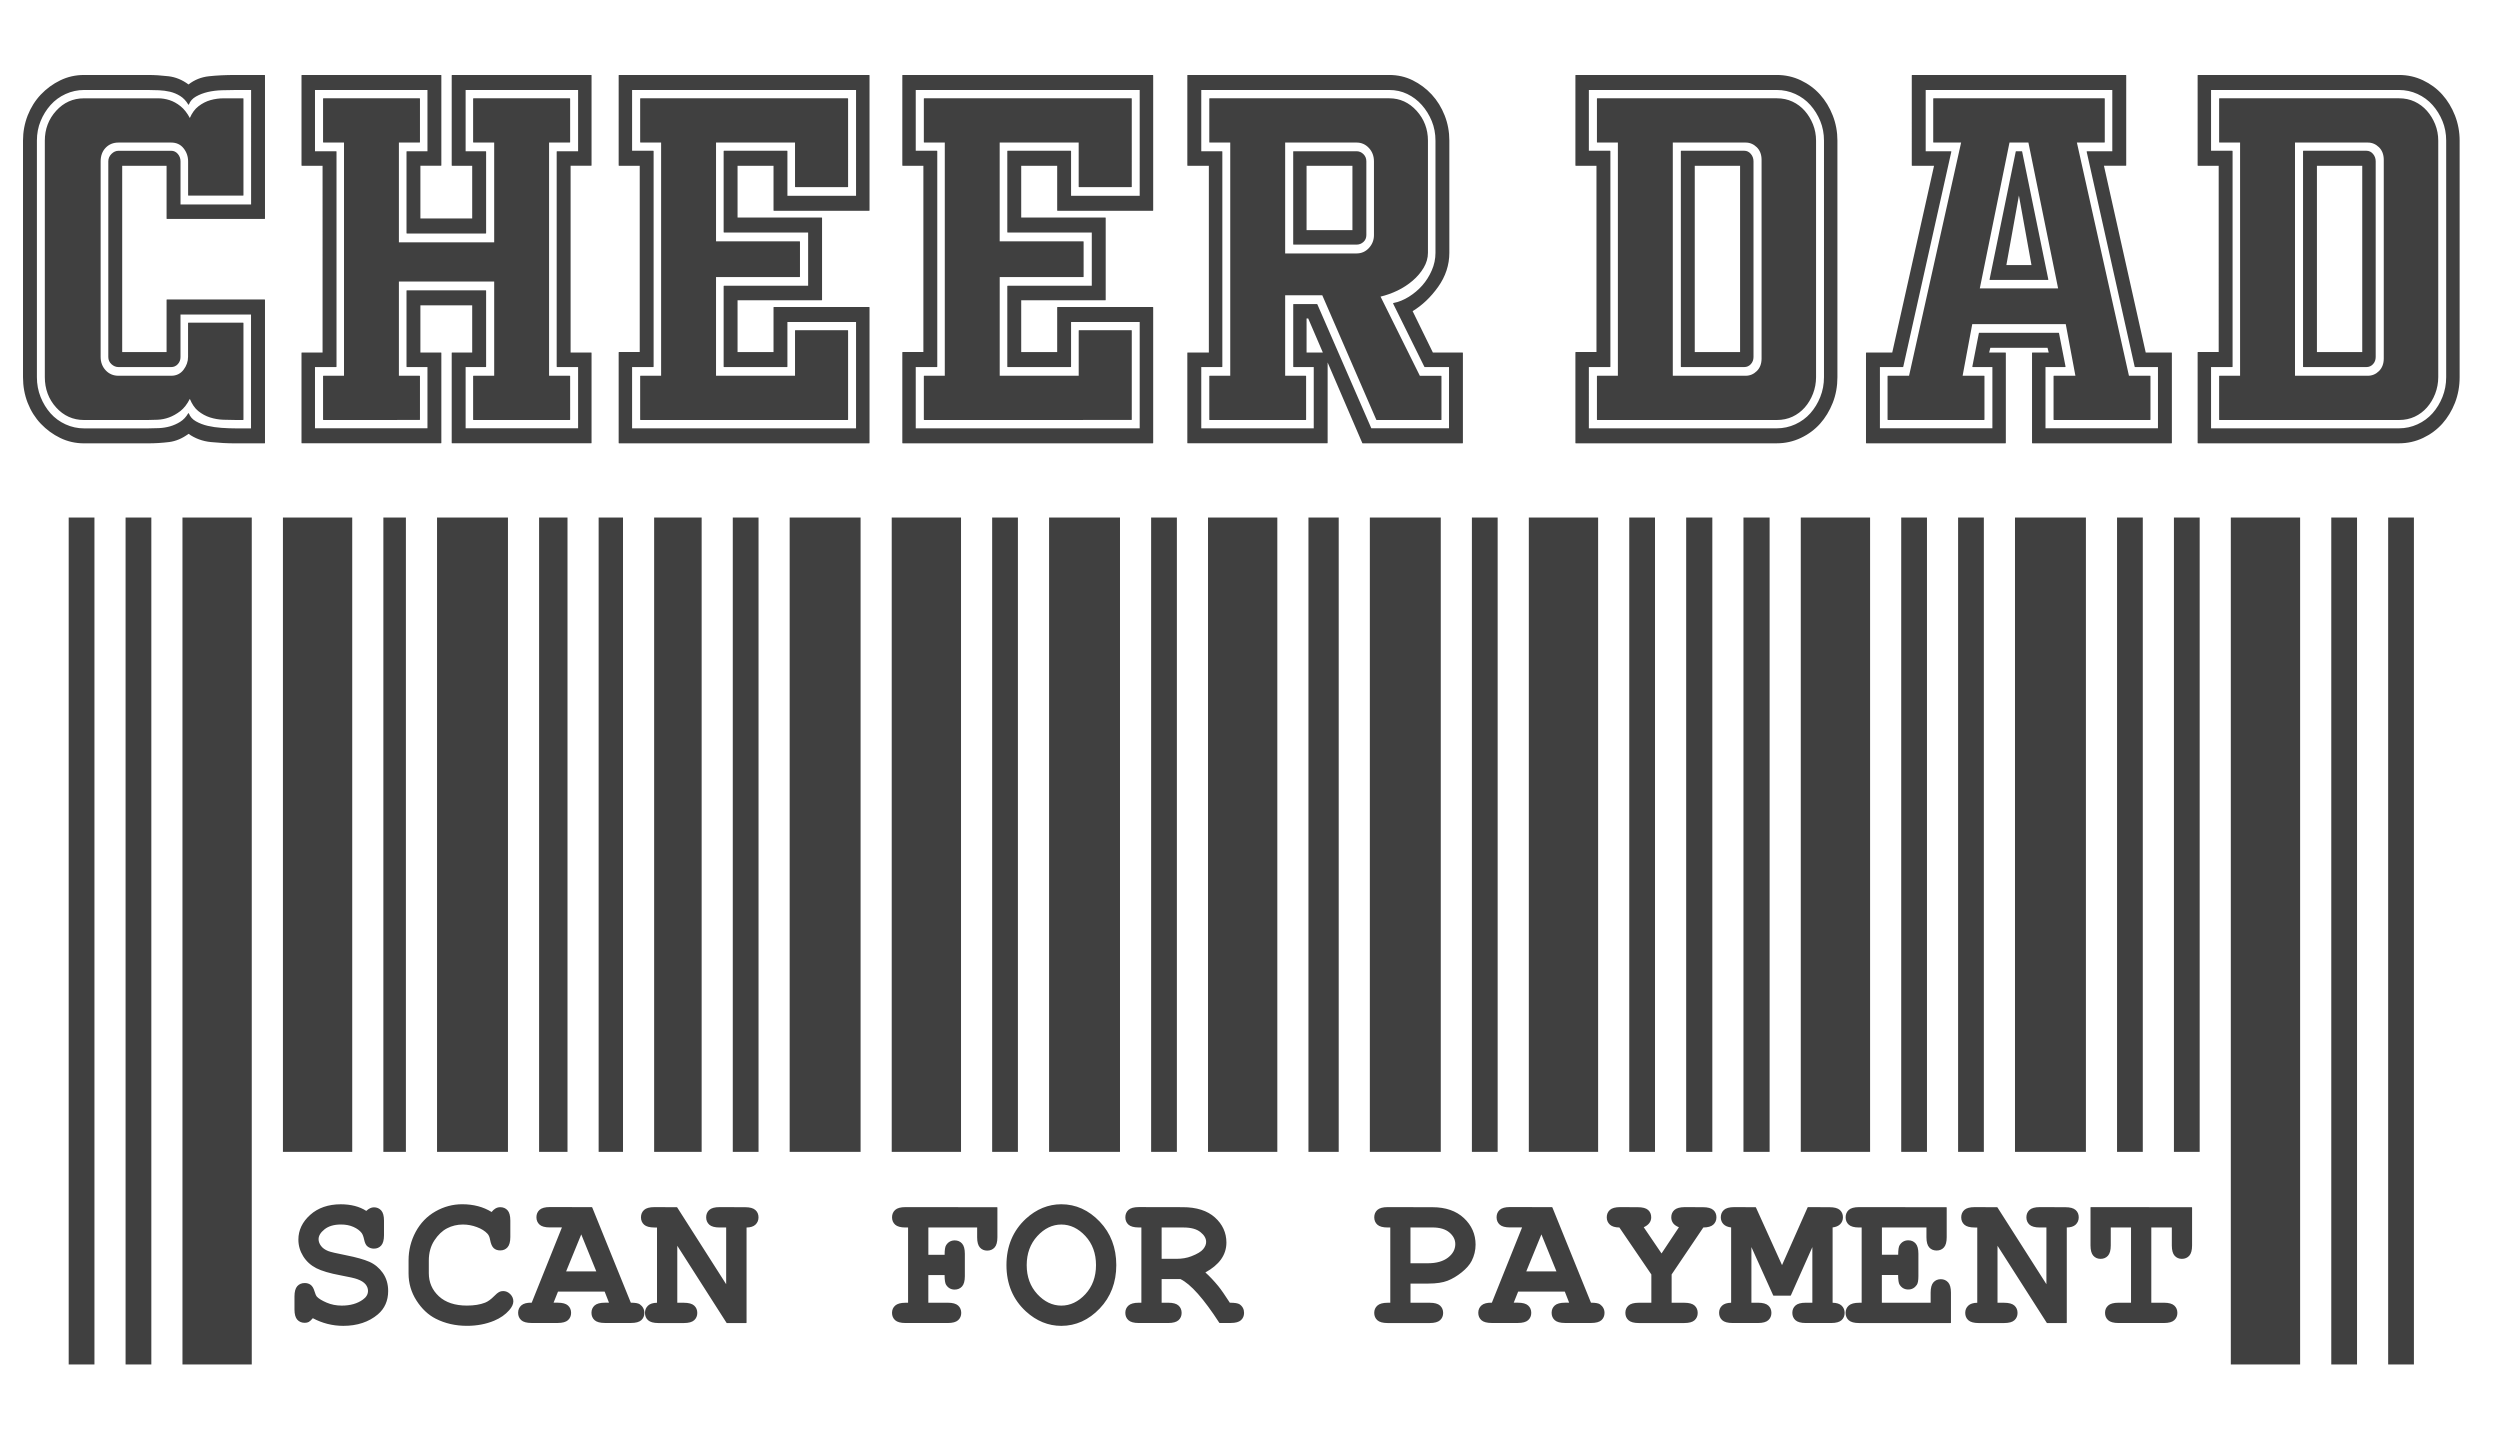 <?xml version="1.0" encoding="utf-8"?>
<!-- Generator: Adobe Illustrator 27.3.1, SVG Export Plug-In . SVG Version: 6.00 Build 0)  -->
<svg version="1.1" id="Layer_1" xmlns="http://www.w3.org/2000/svg" xmlns:xlink="http://www.w3.org/1999/xlink" x="0px" y="0px"
	 viewBox="0 0 864 494" style="enable-background:new 0 0 864 494;" xml:space="preserve">
<style type="text/css">
	.st0{fill:#404040;}
</style>
<path class="st0" d="M40.94,129.86h18.23c1.77,0,3.2-0.69,4.24-2.04c1.05-1.37,1.58-2.86,1.58-4.46v-11.7
	c0-0.08,0.06-0.14,0.14-0.14H84c0.08,0,0.14,0.06,0.14,0.14v33.35c0,0.08-0.06,0.14-0.14,0.14h-2.42c-1.39,0-2.88-0.03-4.44-0.09
	c-1.56-0.06-3.09-0.33-4.55-0.79c-1.46-0.47-2.83-1.21-4.07-2.21c-1.19-0.95-2.16-2.37-2.91-4.21c-0.94,1.85-2.05,3.27-3.28,4.22
	c-1.3,0.99-2.61,1.73-3.91,2.2c-1.3,0.47-2.61,0.73-3.91,0.79c-1.29,0.06-2.43,0.09-3.39,0.09H29.02c-3.79,0-7.02-1.46-9.62-4.33
	c-2.59-2.87-3.91-6.39-3.91-10.49V48.61c0-3.98,1.31-7.45,3.91-10.31c2.6-2.87,5.83-4.32,9.62-4.32h25.72
	c1.25,0,2.53,0.21,3.83,0.62c1.3,0.41,2.59,1.12,3.84,2.12c1.19,0.95,2.26,2.31,3.2,4.06c0.75-1.74,1.75-3.11,2.99-4.06
	c1.3-1,2.7-1.71,4.16-2.12c1.46-0.41,2.99-0.62,4.55-0.62H84c0.08,0,0.14,0.06,0.14,0.14v33.35c0,0.08-0.06,0.14-0.14,0.14H65.15
	c-0.08,0-0.14-0.06-0.14-0.14v-11.7c0-1.71-0.53-3.23-1.58-4.54c-1.04-1.3-2.47-1.96-4.25-1.96H40.94c-1.78,0-3.27,0.6-4.42,1.79
	c-1.15,1.19-1.74,2.77-1.74,4.7v67.6c0,1.82,0.58,3.37,1.74,4.62C37.68,129.22,39.16,129.86,40.94,129.86z M91.58,26.05v49.48
	c0,0.08-0.06,0.14-0.14,0.14H57.71c-0.08,0-0.14-0.06-0.14-0.14V57.29H42.23v64.38h15.34v-18.03c0-0.08,0.06-0.14,0.14-0.14h33.73
	c0.08,0,0.14,0.06,0.14,0.14v49.44c0,0.08-0.06,0.14-0.14,0.14H81.12c-2.57,0-5.34-0.15-8.24-0.44c-2.88-0.29-5.48-1.25-7.72-2.85
	c-2.14,1.6-4.41,2.56-6.76,2.85c-2.36,0.29-4.81,0.44-7.27,0.44H29.04c-2.91,0-5.67-0.62-8.2-1.85c-2.53-1.22-4.79-2.88-6.73-4.92
	c-1.94-2.04-3.47-4.47-4.54-7.21c-1.08-2.74-1.62-5.73-1.62-8.88l0-81.77c0-3.03,0.55-5.96,1.62-8.7c1.08-2.74,2.61-5.17,4.54-7.21
	c1.94-2.04,4.2-3.7,6.73-4.92c2.53-1.23,5.29-1.85,8.2-1.85h22.09c2.25,0,4.64,0.15,7.11,0.44c2.45,0.29,4.78,1.25,6.91,2.84
	c2.03-1.6,4.42-2.56,7.08-2.84c2.68-0.29,5.78-0.44,9.2-0.44h10C91.51,25.91,91.58,25.97,91.58,26.05z M61.45,125.85
	c-0.62,0.67-1.38,1.01-2.28,1.01H40.95c-0.89,0-1.71-0.34-2.43-1c-0.73-0.67-1.09-1.5-1.09-2.46l0-67.65c0-0.97,0.37-1.82,1.09-2.55
	c0.72-0.72,1.54-1.09,2.44-1.09h18.22c0.9,0,1.67,0.37,2.29,1.1c0.61,0.72,0.92,1.58,0.92,2.54v14.91h24.39V31.1h-5.18
	c-1.6,0-3.28,0.03-4.99,0.09c-1.7,0.06-3.32,0.26-4.81,0.61c-1.48,0.35-2.85,0.87-4.07,1.56c-1.2,0.68-2.02,1.6-2.43,2.73
	c-0.02,0.05-0.07,0.09-0.12,0.09c-0.06,0.01-0.11-0.02-0.13-0.07c-0.74-1.26-1.67-2.24-2.77-2.93c-1.11-0.69-2.29-1.18-3.5-1.47
	c-1.22-0.29-2.51-0.46-3.84-0.52c-1.33-0.06-2.61-0.09-3.78-0.09H29.05c-2.22,0-4.37,0.47-6.39,1.39c-2.01,0.92-3.76,2.2-5.19,3.81
	c-1.43,1.61-2.59,3.48-3.44,5.55c-0.85,2.07-1.28,4.34-1.28,6.76v81.75c0,2.42,0.43,4.72,1.28,6.85c0.85,2.13,2.01,4.02,3.44,5.64
	c1.43,1.61,3.18,2.89,5.19,3.81c2.01,0.92,4.16,1.39,6.39,1.39h22.08c1.17,0,2.45-0.03,3.78-0.09c1.33-0.06,2.62-0.26,3.84-0.61
	c1.22-0.35,2.4-0.87,3.51-1.56c1.1-0.68,2.04-1.67,2.77-2.93c0.03-0.04,0.07-0.07,0.12-0.07c0,0,0.01,0,0.01,0
	c0.05,0,0.1,0.04,0.12,0.09c0.42,1.13,1.23,2.05,2.43,2.73c1.22,0.69,2.59,1.22,4.07,1.56c1.49,0.35,3.11,0.58,4.81,0.7
	c1.71,0.12,3.39,0.18,4.98,0.18h5.18v-39.34H62.38v14.71C62.38,124.36,62.07,125.18,61.45,125.85z M196.9,49.27
	c0.08,0,0.14-0.06,0.14-0.14V34.11c0-0.08-0.06-0.14-0.14-0.14h-33.25c-0.08,0-0.14,0.06-0.14,0.14v15.01
	c0,0.08,0.06,0.14,0.14,0.14h7.14v34.48h-32.93V49.27H145c0.08,0,0.14-0.06,0.14-0.14V34.11c0-0.08-0.06-0.14-0.14-0.14h-33.21
	c-0.08,0-0.14,0.06-0.14,0.14v15.01c0,0.08,0.06,0.14,0.14,0.14h7.1v80.59h-7.1c-0.08,0-0.14,0.06-0.14,0.14v15.01
	c0,0.08,0.06,0.14,0.14,0.14H145c0.08,0,0.14-0.06,0.14-0.14V130c0-0.08-0.06-0.14-0.14-0.14h-7.14V97.3h32.93v32.56h-7.14
	c-0.08,0-0.14,0.06-0.14,0.14v15.01c0,0.08,0.06,0.14,0.14,0.14h33.25c0.08,0,0.14-0.06,0.14-0.14V130c0-0.08-0.06-0.14-0.14-0.14
	h-7.14V49.27H196.9z M204.44,26.05v31.09c0,0.08-0.06,0.14-0.14,0.14h-7.1v64.55h7.1c0.08,0,0.14,0.06,0.14,0.14v31.09
	c0,0.08-0.06,0.14-0.14,0.14h-48.05c-0.08,0-0.14-0.06-0.14-0.14v-31.09c0-0.08,0.06-0.14,0.14-0.14h6.94v-16.31h-17.9v16.31h7.1
	c0.08,0,0.14,0.06,0.14,0.14v31.09c0,0.08-0.06,0.14-0.14,0.14h-48.05c-0.08,0-0.14-0.06-0.14-0.14v-31.09
	c0-0.08,0.06-0.14,0.14-0.14h7.14V57.29h-7.14c-0.08,0-0.14-0.06-0.14-0.14V26.05c0-0.08,0.06-0.14,0.14-0.14h48.05
	c0.08,0,0.14,0.06,0.14,0.14v31.09c0,0.08-0.06,0.14-0.14,0.14h-7.1v18.23h17.9V57.29h-6.94c-0.08,0-0.14-0.06-0.14-0.14V26.05
	c0-0.08,0.06-0.14,0.14-0.14h48.05C204.38,25.91,204.44,25.97,204.44,26.05z M192.39,126.71v-74.3c0-0.08,0.06-0.14,0.14-0.14h7.26
	V31.1h-38.87v21.17h6.94c0.08,0,0.14,0.06,0.14,0.14v28.15c0,0.08-0.06,0.14-0.14,0.14h-27.23c-0.08,0-0.14-0.06-0.14-0.14V52.41
	c0-0.08,0.06-0.14,0.14-0.14h7.1V31.1h-38.87v21.17h7.3c0.08,0,0.14,0.06,0.14,0.14v74.3c0,0.08-0.06,0.14-0.14,0.14h-7.3v21.17
	h38.87v-21.17h-7.1c-0.08,0-0.14-0.06-0.14-0.14v-26.23c0-0.08,0.06-0.14,0.14-0.14h27.23c0.08,0,0.14,0.06,0.14,0.14v26.23
	c0,0.08-0.06,0.14-0.14,0.14h-6.94v21.17h38.87v-21.17h-7.26C192.46,126.85,192.39,126.79,192.39,126.71z M300.51,26.05v46.66
	c0,0.08-0.06,0.14-0.14,0.14h-32.9c-0.08,0-0.14-0.06-0.14-0.14V57.29H254.9v17.89h29.06c0.08,0,0.14,0.06,0.14,0.14v28.32
	c0,0.08-0.06,0.14-0.14,0.14H254.9v17.89h12.43v-15.43c0-0.08,0.06-0.14,0.14-0.14h32.9c0.08,0,0.14,0.06,0.14,0.14v46.83
	c0,0.08-0.06,0.14-0.14,0.14h-86.42c-0.08,0-0.14-0.06-0.14-0.14v-31.27c0-0.08,0.06-0.14,0.14-0.14h7.14V57.29h-7.14
	c-0.08,0-0.14-0.06-0.14-0.14V26.05c0-0.08,0.06-0.14,0.14-0.14h86.42C300.44,25.91,300.51,25.97,300.51,26.05z M250.09,126.71V98.9
	c0-0.08,0.06-0.14,0.14-0.14h29.06v-18.4h-29.06c-0.08,0-0.14-0.06-0.14-0.14V52.24c0-0.08,0.06-0.14,0.14-0.14h21.76
	c0.08,0,0.14,0.06,0.14,0.14v15.43h23.72V31.1h-77.4v21h7.3c0.08,0,0.14,0.06,0.14,0.14v74.47c0,0.08-0.06,0.14-0.14,0.14h-7.3
	v21.17h77.4v-36.74h-23.72v15.43c0,0.08-0.06,0.14-0.14,0.14h-21.76C250.15,126.85,250.09,126.79,250.09,126.71z M276.33,95.76
	c0.08,0,0.14-0.06,0.14-0.14V83.55c0-0.08-0.06-0.14-0.14-0.14h-28.87V49.27h27.3v15.26c0,0.08,0.06,0.14,0.14,0.14h18.06
	c0.08,0,0.14-0.06,0.14-0.14V34.11c0-0.08-0.06-0.14-0.14-0.14h-71.58c-0.08,0-0.14,0.06-0.14,0.14v15.01
	c0,0.08,0.06,0.14,0.14,0.14h7.1v80.59h-7.1c-0.08,0-0.14,0.06-0.14,0.14v15.01c0,0.08,0.06,0.14,0.14,0.14h71.58
	c0.08,0,0.14-0.06,0.14-0.14v-30.75c0-0.08-0.06-0.14-0.14-0.14H274.9c-0.08,0-0.14,0.06-0.14,0.14v15.6h-27.3v-34.1H276.33z
	 M374.36,95.76c0.08,0,0.14-0.06,0.14-0.14V83.55c0-0.08-0.06-0.14-0.14-0.14h-28.87V49.27h27.3v15.26c0,0.08,0.06,0.14,0.14,0.14
	H391c0.08,0,0.14-0.06,0.14-0.14V34.11c0-0.08-0.06-0.14-0.14-0.14h-71.58c-0.08,0-0.14,0.06-0.14,0.14v15.01
	c0,0.08,0.06,0.14,0.14,0.14h7.1v80.59h-7.1c-0.08,0-0.14,0.06-0.14,0.14v15.01c0,0.08,0.06,0.14,0.14,0.14H391
	c0.08,0,0.14-0.06,0.14-0.14v-30.75c0-0.08-0.06-0.14-0.14-0.14h-18.06c-0.08,0-0.14,0.06-0.14,0.14v15.6h-27.3v-34.1H374.36z
	 M398.54,26.05v46.66c0,0.08-0.06,0.14-0.14,0.14h-32.9c-0.08,0-0.14-0.06-0.14-0.14V57.29h-12.43v17.89h29.06
	c0.08,0,0.14,0.06,0.14,0.14v28.32c0,0.08-0.06,0.14-0.14,0.14h-29.06v17.89h12.43v-15.43c0-0.08,0.06-0.14,0.14-0.14h32.9
	c0.08,0,0.14,0.06,0.14,0.14v46.83c0,0.08-0.06,0.14-0.14,0.14h-86.42c-0.08,0-0.14-0.06-0.14-0.14v-31.27
	c0-0.08,0.06-0.14,0.14-0.14h7.14V57.29h-7.14c-0.08,0-0.14-0.06-0.14-0.14V26.05c0-0.08,0.06-0.14,0.14-0.14h86.42
	C398.47,25.91,398.54,25.97,398.54,26.05z M348.12,126.71V98.9c0-0.08,0.06-0.14,0.14-0.14h29.06v-18.4h-29.06
	c-0.08,0-0.14-0.06-0.14-0.14V52.24c0-0.08,0.06-0.14,0.14-0.14h21.76c0.08,0,0.14,0.06,0.14,0.14v15.43h23.72V31.1h-77.4v21h7.3
	c0.08,0,0.14,0.06,0.14,0.14v74.47c0,0.08-0.06,0.14-0.14,0.14h-7.3v21.17h77.4v-36.74h-23.72v15.43c0,0.08-0.06,0.14-0.14,0.14
	h-21.76C348.18,126.85,348.12,126.79,348.12,126.71z M471.19,83.63c-0.67,0.6-1.46,0.91-2.35,0.91h-21.77
	c-0.08,0-0.14-0.06-0.14-0.14V52.41c0-0.08,0.06-0.14,0.14-0.14h21.77c0.89,0,1.69,0.34,2.36,1c0.67,0.67,1.01,1.49,1.01,2.46v25.52
	C472.21,82.22,471.87,83.02,471.19,83.63z M451.55,57.29v22.24h15.85V57.29H451.55z M505.58,121.98v31.09
	c0,0.08-0.06,0.14-0.14,0.14h-34.5c-0.06,0-0.11-0.03-0.13-0.09l-11.98-27.85v27.79c0,0.08-0.06,0.14-0.14,0.14h-48.21
	c-0.08,0-0.14-0.06-0.14-0.14v-31.09c0-0.08,0.06-0.14,0.14-0.14h7.3V57.29h-7.3c-0.08,0-0.14-0.06-0.14-0.14V26.05
	c0-0.08,0.06-0.14,0.14-0.14h69.64c2.91,0,5.64,0.62,8.12,1.85c2.48,1.23,4.69,2.88,6.57,4.92c1.88,2.04,3.38,4.47,4.46,7.21
	c1.08,2.74,1.62,5.67,1.62,8.7v38.79c0,4.2-1.31,8.17-3.89,11.79c-2.55,3.57-5.51,6.38-8.8,8.36l7,14.31h10.24
	C505.52,121.84,505.58,121.9,505.58,121.98z M451.55,110.07v11.77h5.63l-5.06-11.77H451.55z M446.94,126.71v-21.49
	c0-0.08,0.06-0.14,0.14-0.14h8.06c0.06,0,0.11,0.03,0.13,0.08l18.66,42.86h26.85v-21.17h-8.39c-0.05,0-0.1-0.03-0.13-0.08
	l-10.79-21.84c-0.02-0.04-0.02-0.09,0-0.13s0.06-0.07,0.1-0.08c1.8-0.34,3.59-1.07,5.34-2.16c1.75-1.1,3.31-2.41,4.63-3.91
	c1.32-1.5,2.43-3.25,3.28-5.2c0.85-1.95,1.28-3.99,1.28-6.06V48.6c0-2.42-0.43-4.69-1.28-6.76c-0.85-2.07-2.01-3.94-3.44-5.55
	c-1.43-1.61-3.12-2.89-5.03-3.81c-1.91-0.92-4-1.38-6.22-1.38h-64.97v21.17h7.14c0.08,0,0.14,0.06,0.14,0.14v74.3
	c0,0.08-0.06,0.14-0.14,0.14h-7.14v21.17h38.87v-21.17h-6.94C447,126.85,446.94,126.79,446.94,126.71z M444.15,102.03v27.83h7.1
	c0.08,0,0.14,0.06,0.14,0.14v15.01c0,0.08-0.06,0.14-0.14,0.14h-33.18c-0.08,0-0.14-0.06-0.14-0.14V130c0-0.08,0.06-0.14,0.14-0.14
	h7.1V49.27h-7.1c-0.08,0-0.14-0.06-0.14-0.14V34.11c0-0.08,0.06-0.14,0.14-0.14h62.06c3.68,0,6.86,1.46,9.46,4.33
	c2.59,2.87,3.91,6.33,3.91,10.31v38.77c0,1.77-0.5,3.49-1.47,5.14c-0.97,1.64-2.25,3.15-3.82,4.49c-1.56,1.34-3.33,2.49-5.27,3.43
	c-1.88,0.9-3.84,1.6-5.82,2.07l13.58,27.36h7.33c0.08,0,0.14,0.06,0.14,0.14v15.01c0,0.08-0.06,0.14-0.14,0.14h-22.25
	c-0.06,0-0.11-0.03-0.13-0.08l-18.67-43.04H444.15z M468.85,87.59c1.67,0,3.1-0.63,4.25-1.88c1.15-1.25,1.74-2.74,1.74-4.44v-25.5
	c0-1.82-0.58-3.37-1.74-4.62c-1.15-1.24-2.58-1.88-4.25-1.88h-24.7v38.32H468.85z M605.09,53.2c0.61,0.72,0.92,1.58,0.92,2.54v67.65
	c0,0.96-0.31,1.79-0.92,2.46c-0.62,0.67-1.38,1.01-2.28,1.01h-21.77c-0.08,0-0.14-0.06-0.14-0.14V52.24c0-0.08,0.06-0.14,0.14-0.14
	h21.77C603.71,52.1,604.48,52.47,605.09,53.2z M585.71,57.29v64.38h15.66V57.29H585.71z M633.39,39.89c1.08,2.74,1.62,5.67,1.62,8.7
	v81.77c0,3.15-0.54,6.13-1.62,8.87c-1.08,2.74-2.55,5.16-4.38,7.21c-1.83,2.04-4.07,3.7-6.66,4.92c-2.59,1.23-5.37,1.85-8.28,1.85
	H544.6c-0.08,0-0.14-0.06-0.14-0.14v-31.27c0-0.08,0.06-0.14,0.14-0.14h7.14V57.29h-7.14c-0.08,0-0.14-0.06-0.14-0.14V26.05
	c0-0.08,0.06-0.14,0.14-0.14h69.48c2.91,0,5.7,0.62,8.28,1.85c2.58,1.22,4.82,2.88,6.66,4.93
	C630.85,34.73,632.32,37.15,633.39,39.89z M549.11,148.03h64.96c2.23,0,4.37-0.47,6.39-1.39c2.01-0.92,3.76-2.2,5.19-3.81
	c1.43-1.61,2.59-3.5,3.44-5.64c0.85-2.13,1.28-4.43,1.28-6.85V48.6c0-2.42-0.43-4.69-1.28-6.76c-0.85-2.07-2.01-3.94-3.44-5.55
	c-1.43-1.61-3.18-2.89-5.19-3.81c-2.01-0.92-4.16-1.38-6.39-1.38h-64.96v21h7.3c0.08,0,0.14,0.06,0.14,0.14v74.47
	c0,0.08-0.06,0.14-0.14,0.14h-7.3V148.03z M614.1,145.15h-62.06c-0.08,0-0.14-0.06-0.14-0.14V130c0-0.08,0.06-0.14,0.14-0.14h7.1
	V49.27h-7.1c-0.08,0-0.14-0.06-0.14-0.14V34.11c0-0.08,0.06-0.14,0.14-0.14h62.06c1.95,0,3.76,0.39,5.38,1.15
	c1.62,0.76,3.05,1.83,4.24,3.18c1.19,1.35,2.14,2.92,2.85,4.67c0.7,1.75,1.06,3.65,1.06,5.64v81.73c0,1.99-0.36,3.92-1.06,5.73
	c-0.7,1.81-1.66,3.41-2.85,4.76c-1.19,1.35-2.62,2.42-4.24,3.18C617.85,144.77,616.04,145.15,614.1,145.15z M607.15,50.89
	c-1.1-1.07-2.39-1.62-3.85-1.62h-25.18v80.59h25.18c1.46,0,2.76-0.54,3.85-1.62c1.1-1.07,1.65-2.54,1.65-4.35V55.24
	C608.8,53.43,608.24,51.96,607.15,50.89z M750.6,121.98v31.09c0,0.08-0.06,0.14-0.14,0.14h-48.05c-0.08,0-0.14-0.06-0.14-0.14
	v-31.09c0-0.08,0.06-0.14,0.14-0.14h5.63l-0.41-1.64h-19.77l-0.41,1.64h5.63c0.08,0,0.14,0.06,0.14,0.14v31.09
	c0,0.08-0.06,0.14-0.14,0.14h-48.05c-0.08,0-0.14-0.06-0.14-0.14v-31.09c0-0.08,0.06-0.14,0.14-0.14h8.93l14.45-64.55h-7.56
	c-0.08,0-0.14-0.06-0.14-0.14V26.05c0-0.08,0.06-0.14,0.14-0.14h73.83c0.08,0,0.14,0.06,0.14,0.14v31.09c0,0.08-0.06,0.14-0.14,0.14
	h-7.56l14.44,64.55h8.9C750.54,121.84,750.6,121.9,750.6,121.98z M684.04,115.01h27.41c0.07,0,0.13,0.05,0.14,0.11l2.26,11.56
	c0.01,0.04,0,0.08-0.03,0.12c-0.03,0.03-0.07,0.05-0.11,0.05h-6.79v21.17h38.87v-21.17h-7.91c-0.07,0-0.12-0.05-0.14-0.11
	l-16.59-74.3c-0.01-0.04,0-0.09,0.03-0.12c0.03-0.03,0.07-0.05,0.11-0.05h8.72V31.1h-64.49v21.17h8.72c0.04,0,0.08,0.02,0.11,0.05
	c0.03,0.03,0.04,0.08,0.03,0.12l-16.61,74.3c-0.01,0.06-0.07,0.11-0.14,0.11h-7.93v21.17h38.87v-21.17h-6.79
	c-0.04,0-0.08-0.02-0.11-0.05c-0.03-0.03-0.04-0.08-0.03-0.12l2.26-11.56C683.91,115.06,683.97,115.01,684.04,115.01z
	 M713.92,112.01h-32.31l-3.33,17.84h7.41c0.08,0,0.14,0.06,0.14,0.14v15.01c0,0.08-0.06,0.14-0.14,0.14h-33.21
	c-0.08,0-0.14-0.06-0.14-0.14V130c0-0.08,0.06-0.14,0.14-0.14h7.29l17.99-80.59h-9.5c-0.08,0-0.14-0.06-0.14-0.14V34.11
	c0-0.08,0.06-0.14,0.14-0.14h59.01c0.08,0,0.14,0.06,0.14,0.14v15.01c0,0.08-0.06,0.14-0.14,0.14h-9.5l17.99,80.59h7.3
	c0.08,0,0.14,0.06,0.14,0.14v15.01c0,0.08-0.06,0.14-0.14,0.14h-33.21c-0.08,0-0.14-0.06-0.14-0.14V130c0-0.08,0.06-0.14,0.14-0.14
	h7.41L713.92,112.01z M701.02,49.27h-6.54l-10.26,50.39h27.06L701.02,49.27z M698.85,52.38l9.05,44.2c0.01,0.04,0,0.08-0.03,0.12
	c-0.03,0.03-0.07,0.05-0.11,0.05h-20.03c-0.04,0-0.08-0.02-0.11-0.05c-0.03-0.03-0.04-0.08-0.03-0.12l9.05-44.2
	c0.01-0.07,0.07-0.11,0.14-0.11h1.94C698.78,52.27,698.84,52.32,698.85,52.38z M702.08,91.61l-4.34-24.04l-4.34,24.04H702.08z
	 M829.13,145.15h-62.06c-0.08,0-0.14-0.06-0.14-0.14V130c0-0.08,0.06-0.14,0.14-0.14h7.1V49.27h-7.1c-0.08,0-0.14-0.06-0.14-0.14
	V34.11c0-0.08,0.06-0.14,0.14-0.14h62.06c1.95,0,3.76,0.39,5.38,1.15c1.62,0.76,3.05,1.83,4.24,3.18c1.19,1.34,2.15,2.92,2.85,4.67
	c0.7,1.76,1.06,3.65,1.06,5.64v81.73c0,1.99-0.36,3.91-1.06,5.73c-0.7,1.81-1.66,3.41-2.85,4.76c-1.19,1.35-2.61,2.42-4.24,3.18
	C832.88,144.77,831.07,145.15,829.13,145.15z M822.18,50.89c-1.1-1.07-2.39-1.62-3.85-1.62h-25.18v80.59h25.18
	c1.46,0,2.76-0.54,3.85-1.62s1.65-2.54,1.65-4.35V55.24C823.83,53.43,823.27,51.96,822.18,50.89z M850.05,48.59v81.77
	c0,3.15-0.55,6.13-1.62,8.87c-1.08,2.74-2.55,5.16-4.38,7.21c-1.83,2.04-4.07,3.7-6.65,4.92c-2.59,1.23-5.37,1.85-8.28,1.85h-69.48
	c-0.08,0-0.14-0.06-0.14-0.14v-31.27c0-0.08,0.06-0.14,0.14-0.14h7.14V57.29h-7.14c-0.08,0-0.14-0.06-0.14-0.14V26.05
	c0-0.08,0.06-0.14,0.14-0.14h69.48c2.91,0,5.7,0.62,8.28,1.85c2.58,1.22,4.82,2.88,6.65,4.93c1.83,2.04,3.3,4.47,4.38,7.21
	C849.5,42.63,850.05,45.56,850.05,48.59z M764.14,148.03h64.96c2.23,0,4.38-0.47,6.39-1.39c2.01-0.92,3.76-2.2,5.19-3.81
	c1.43-1.61,2.59-3.51,3.44-5.64c0.85-2.13,1.28-4.43,1.28-6.85V48.6c0-2.42-0.43-4.69-1.28-6.76c-0.85-2.07-2.01-3.94-3.44-5.55
	c-1.43-1.61-3.18-2.89-5.19-3.81c-2.01-0.92-4.16-1.38-6.39-1.38h-64.96v21h7.3c0.08,0,0.14,0.06,0.14,0.14v74.47
	c0,0.08-0.06,0.14-0.14,0.14h-7.3V148.03z M820.12,53.2c0.61,0.72,0.92,1.58,0.92,2.54v67.65c0,0.96-0.31,1.79-0.92,2.46
	c-0.62,0.67-1.38,1.01-2.28,1.01h-21.77c-0.08,0-0.14-0.06-0.14-0.14V52.24c0-0.08,0.06-0.14,0.14-0.14h21.77
	C818.74,52.1,819.5,52.47,820.12,53.2z M816.39,121.67V57.29h-15.66v64.38H816.39z"/>
<path class="st0" d="M121.73,398.09H97.78l0-219.22h23.95L121.73,398.09z M132.49,398.09h7.79V178.87h-7.79V398.09z M175.55,178.87
	h-24.51l0,219.22h24.51V178.87z M196.13,178.87h-9.82v219.22h9.82V178.87z M215.31,178.87h-8.42v219.22h8.42V178.87z M242.49,178.87
	h-16.42v219.22h16.42V178.87z M272.91,398.09h24.51V178.87h-24.51L272.91,398.09z M452.2,398.09h10.46V178.87H452.2L452.2,398.09z
	 M332.13,178.87h-23.95l0,219.22h23.95C332.13,325.01,332.13,251.94,332.13,178.87z M362.56,398.09h24.51l0-219.22h-24.51
	C362.56,251.94,362.56,325.01,362.56,398.09z M417.49,398.09h23.95V178.87h-23.95V398.09z M351.79,178.87h-8.9
	c0,73.07,0,146.15,0,219.22h8.9V178.87z M406.73,178.87h-8.9v219.22h8.9C406.73,325.01,406.73,251.94,406.73,178.87z M497.93,178.87
	h-24.51v219.22h24.51C497.93,325.01,497.93,251.94,497.93,178.87z M517.59,178.87h-8.9v219.22h8.9V178.87z M552.31,178.87h-23.95
	v219.22h23.95V178.87z M591.78,398.09c0-73.07,0-146.15,0-219.22h-9.04l0,219.22H591.78z M611.58,178.87h-9.04v219.22h9.04V178.87z
	 M646.3,178.87h-23.95c0,73.07,0,146.15,0,219.22h23.95L646.3,178.87z M665.96,178.87h-8.9v219.22h8.9V178.87z M696.38,398.09h24.51
	V178.87h-24.51L696.38,398.09z M770.97,471.57h23.95v-292.7h-23.95C770.97,276.43,770.97,374,770.97,471.57z M805.69,471.57h8.9
	c0-97.57,0-195.13,0-292.7h-8.9C805.69,276.43,805.69,374,805.69,471.57z M751.31,398.09h8.9c0-73.07,0-146.15,0-219.22h-8.9V398.09
	z M740.55,178.87h-8.9v219.22h8.9C740.55,325.01,740.55,251.94,740.55,178.87z M685.62,178.87h-8.9v219.22h8.9
	C685.62,325.01,685.62,251.94,685.62,178.87z M253.25,398.09h8.9c0-73.07,0-146.15,0-219.22h-8.9V398.09z M571.97,178.87h-8.9
	v219.22h8.9V178.87z M825.35,178.87v292.7h8.9v-292.7H825.35z M63.06,471.57h23.95c0-97.57,0-195.13,0-292.7H63.06L63.06,471.57z
	 M43.4,178.87c0,97.57,0,195.13,0,292.7h8.9c0-97.57,0-195.13,0-292.7H43.4z M23.74,471.57h8.9l0-292.7h-8.9L23.74,471.57z
	 M127.63,436.07c-1.85-0.81-4.53-1.56-7.96-2.24c-3.42-0.67-5.52-1.17-6.25-1.47c-1.08-0.43-1.92-1.02-2.48-1.77
	c-0.56-0.75-0.84-1.53-0.84-2.33c0-1.17,0.69-2.32,2.06-3.41c1.38-1.1,3.28-1.66,5.67-1.66c1.63,0,3.09,0.28,4.33,0.84
	c1.24,0.56,2.18,1.25,2.8,2.06c0.36,0.46,0.66,1.25,0.89,2.34c0.25,1.16,0.62,1.92,1.13,2.31c0.63,0.52,1.39,0.79,2.25,0.79
	c1.02,0,1.87-0.36,2.51-1.08c0.64-0.71,0.97-1.91,0.97-3.55v-5.05c0-1.62-0.33-2.81-0.97-3.52c-0.65-0.72-1.49-1.08-2.51-1.08
	c-0.88,0-1.77,0.42-2.64,1.24c-1.18-0.76-2.52-1.34-3.96-1.71c-1.48-0.38-3.11-0.58-4.84-0.58c-4.32,0-7.88,1.23-10.59,3.66
	c-2.71,2.43-4.08,5.31-4.08,8.55c0,2.05,0.56,3.98,1.66,5.75c1.1,1.76,2.62,3.15,4.51,4.12c1.88,0.96,4.7,1.79,8.37,2.47
	c3.02,0.56,4.98,1.01,5.85,1.34c1.3,0.47,2.25,1.07,2.82,1.77c0.57,0.7,0.85,1.46,0.85,2.26c0,1.19-0.6,2.21-1.78,3.03
	c-1.89,1.37-4.34,2.07-7.29,2.07c-1.9,0-3.66-0.35-5.25-1.04s-2.71-1.37-3.33-2.03c-0.29-0.33-0.58-0.98-0.86-1.93
	c-0.29-1-0.72-1.72-1.28-2.15c-0.56-0.43-1.26-0.65-2.07-0.65c-1.06,0-1.93,0.36-2.58,1.08c-0.64,0.71-0.97,1.91-0.97,3.55v4.52
	c0,1.62,0.33,2.81,0.97,3.52c0.65,0.72,1.52,1.08,2.58,1.08c0.55,0,1.02-0.1,1.4-0.31c0.36-0.2,0.82-0.62,1.39-1.29
	c1.63,0.87,3.34,1.54,5.06,1.97c1.76,0.45,3.6,0.68,5.46,0.68c4.82,0,8.84-1.33,11.96-3.97c2.36-2.01,3.56-4.73,3.56-8.08
	c0-2.4-0.63-4.5-1.86-6.25C131.07,438.19,129.5,436.89,127.63,436.07z M173.89,446.19c-0.52,0-1,0.11-1.41,0.33
	c-0.41,0.21-0.96,0.67-1.67,1.39c-1.12,1.14-2.18,1.91-3.16,2.29c-1.7,0.67-3.81,1.01-6.28,1.01c-4.12,0-7.38-1.08-9.69-3.21
	c-2.31-2.13-3.48-4.82-3.48-7.99v-4.36c0-2.67,0.64-5,1.91-6.94c1.27-1.94,2.75-3.36,4.41-4.21c1.66-0.86,3.5-1.3,5.48-1.3
	c1.59,0,3.2,0.29,4.79,0.88c1.58,0.58,2.82,1.36,3.7,2.32c0.44,0.48,0.73,1.17,0.88,2.06c0.27,1.42,0.68,2.37,1.26,2.9
	c0.57,0.52,1.33,0.79,2.26,0.79c1.02,0,1.87-0.36,2.51-1.08c0.64-0.71,0.97-1.91,0.97-3.55v-5.71c0-1.65-0.33-2.84-0.97-3.54
	c-0.65-0.71-1.49-1.06-2.51-1.06c-0.59,0-1.15,0.15-1.66,0.45c-0.47,0.27-0.92,0.68-1.33,1.21c-1.44-0.89-3.01-1.56-4.67-2
	c-1.7-0.45-3.55-0.68-5.49-0.68c-3.24,0-6.36,0.83-9.25,2.48c-2.9,1.65-5.19,4.02-6.83,7.06c-1.63,3.03-2.46,6.35-2.46,9.85v4.56
	c0,3.36,0.92,6.5,2.74,9.34c1.82,2.84,4.06,4.95,6.64,6.26c3.2,1.64,6.84,2.47,10.82,2.47c3.41,0,6.58-0.6,9.4-1.78
	c2.11-0.88,3.86-2.1,5.2-3.64c0.94-1.07,1.41-2.1,1.41-3.04c0-0.95-0.36-1.79-1.06-2.49C175.65,446.55,174.82,446.19,173.89,446.19z
	 M222.69,453.74c0,1.02-0.36,1.87-1.06,2.51c-0.7,0.64-1.89,0.97-3.54,0.97h-9.05c-1.65,0-2.84-0.33-3.55-0.97
	c-0.72-0.65-1.08-1.51-1.08-2.55c0-1.02,0.36-1.87,1.08-2.52c0.71-0.64,1.91-0.97,3.55-0.97h1.43l-1.5-3.82h-16.13l-1.53,3.82h1.43
	c1.65,0,2.84,0.33,3.55,0.97c0.72,0.65,1.08,1.51,1.08,2.55c0,1.02-0.36,1.87-1.08,2.52c-0.71,0.64-1.91,0.97-3.55,0.97h-9.05
	c-1.65,0-2.84-0.33-3.55-0.97c-0.72-0.65-1.08-1.51-1.08-2.55c0-1.04,0.38-1.91,1.13-2.57c0.73-0.64,1.94-0.97,3.57-0.92
	l10.44-26.01h-4.18c-1.65,0-2.84-0.33-3.55-0.97c-0.72-0.65-1.08-1.51-1.08-2.55c0-1.04,0.36-1.9,1.08-2.55
	c0.71-0.64,1.91-0.97,3.55-0.97l14.52,0.03c0.06,0,0.11,0.04,0.13,0.09l13.34,32.93c1.56,0.01,2.58,0.19,3.1,0.55
	C222.17,451.52,222.69,452.52,222.69,453.74z M200.88,426.61l-5.23,12.79h10.43L200.88,426.61z M257.5,417.21l-8.82-0.03
	c-1.65,0-2.84,0.33-3.55,0.97c-0.72,0.65-1.08,1.51-1.08,2.55c0,1.04,0.36,1.9,1.08,2.55c0.71,0.64,1.91,0.97,3.55,0.97h2.28v19.6
	l-16.92-26.54c-0.03-0.04-0.07-0.07-0.12-0.07l-7.77-0.03c-1.65,0-2.84,0.33-3.55,0.97c-0.72,0.65-1.08,1.51-1.08,2.55
	c0,1.04,0.36,1.9,1.08,2.55c0.71,0.64,1.91,0.97,3.55,0.97h0.91v26.01c-1.38,0.02-2.42,0.35-3.1,0.99c-0.7,0.66-1.06,1.5-1.06,2.5
	c0,1.04,0.36,1.9,1.08,2.55c0.71,0.64,1.91,0.97,3.55,0.97h8.82c1.65,0,2.84-0.33,3.55-0.97c0.72-0.65,1.08-1.5,1.08-2.52
	c0-1.04-0.36-1.9-1.08-2.55c-0.71-0.64-1.91-0.97-3.55-0.97h-2.28v-19.7l17.02,26.64c0.03,0.04,0.07,0.07,0.12,0.07h6.66
	c0.08,0,0.14-0.06,0.14-0.14v-32.87c1.36-0.02,2.39-0.35,3.07-0.99c0.7-0.66,1.06-1.51,1.06-2.53c0-1.04-0.36-1.9-1.08-2.53
	C260.34,417.53,259.15,417.21,257.5,417.21z M344.56,417.21l-31.64-0.03c-1.65,0-2.84,0.33-3.55,0.97
	c-0.72,0.65-1.08,1.51-1.08,2.55c0,1.04,0.36,1.9,1.08,2.55c0.71,0.64,1.91,0.97,3.55,0.97h0.91v26.01h-0.91
	c-1.62,0-2.81,0.33-3.54,0.97c-0.73,0.65-1.1,1.49-1.1,2.51c0,1.04,0.36,1.9,1.08,2.55c0.71,0.64,1.91,0.97,3.55,0.97h14.66
	c1.65,0,2.84-0.33,3.55-0.97c0.72-0.65,1.08-1.5,1.08-2.52c0-1.04-0.36-1.9-1.08-2.55c-0.71-0.64-1.91-0.97-3.55-0.97h-6.74v-9.55
	h5.62c0.01,1.73,0.18,2.83,0.51,3.34c0.7,1.11,1.7,1.67,2.97,1.67c1.04,0,1.9-0.36,2.55-1.08c0.64-0.71,0.97-1.91,0.97-3.55v-7.74
	c0-1.65-0.33-2.84-0.97-3.55c-0.65-0.72-1.49-1.08-2.51-1.08c-1.29,0-2.3,0.56-3,1.67c-0.34,0.52-0.51,1.6-0.51,3.31h-5.62v-9.45
	h16.86v3.4c0,1.65,0.33,2.84,0.97,3.54c0.65,0.71,1.49,1.06,2.51,1.06c1.04,0,1.9-0.36,2.55-1.08c0.64-0.71,0.97-1.9,0.97-3.52
	v-10.26C344.7,417.27,344.64,417.21,344.56,417.21z M380.06,422.19c3.8,3.98,5.73,9.03,5.73,15.03c0,5.98-1.93,11.02-5.73,15
	c-3.8,3.98-8.27,6-13.27,6c-4.5,0-8.61-1.68-12.23-4.99c-4.47-4.1-6.73-9.48-6.73-16.01c0-6.52,2.27-11.92,6.73-16.04
	c3.62-3.31,7.73-4.99,12.23-4.99C371.79,416.19,376.26,418.21,380.06,422.19z M375.11,427.17c-2.43-2.63-5.23-3.97-8.32-3.97
	c-3.07,0-5.86,1.34-8.29,3.99c-2.43,2.65-3.67,6.03-3.67,10.04s1.23,7.38,3.67,10.02c2.43,2.63,5.22,3.97,8.29,3.97
	c3.09,0,5.89-1.33,8.32-3.96c2.43-2.63,3.67-6,3.67-10.03S377.55,429.81,375.11,427.17z M429.95,453.74c0,1.02-0.36,1.87-1.06,2.51
	c-0.7,0.64-1.89,0.97-3.54,0.97h-3.84c-0.05,0-0.09-0.02-0.12-0.06c-5.39-8.33-9.91-13.42-13.45-15.12h-6.48v8.18h2.28
	c1.65,0,2.84,0.33,3.55,0.97c0.72,0.65,1.08,1.51,1.08,2.55c0,1.02-0.36,1.87-1.08,2.52c-0.71,0.64-1.91,0.97-3.55,0.97h-10.2
	c-1.65,0-2.84-0.33-3.55-0.97c-0.72-0.65-1.08-1.51-1.08-2.55c0-1.02,0.37-1.87,1.1-2.52c0.72-0.64,1.91-0.97,3.54-0.97h0.91v-26.01
	h-0.91c-1.65,0-2.84-0.33-3.55-0.97c-0.72-0.65-1.08-1.51-1.08-2.55c0-1.04,0.36-1.9,1.08-2.55c0.71-0.64,1.91-0.97,3.55-0.97
	l15.21,0.03c4.76,0,8.5,1.2,11.13,3.56c2.63,2.37,3.96,5.29,3.96,8.68c0,2.12-0.63,4.07-1.86,5.8c-1.2,1.68-3.02,3.2-5.41,4.52
	c1.38,1.23,2.86,2.79,4.42,4.67c1,1.23,2.35,3.18,4.03,5.79c1.71,0,2.81,0.18,3.38,0.55C429.44,451.48,429.95,452.48,429.95,453.74z
	 M414.87,425.81c-1.32-1.06-3.29-1.59-5.85-1.59h-7.56v10.83h5.1c1.92,0,3.66-0.29,5.16-0.88c2.02-0.78,3.4-1.6,4.09-2.45
	c0.69-0.84,1.03-1.68,1.03-2.5C416.85,428,416.19,426.85,414.87,425.81z M505.93,420.97c2.67,2.5,4.03,5.58,4.03,9.17
	c0,1.98-0.46,3.88-1.36,5.64c-0.68,1.32-1.84,2.65-3.43,3.93c-1.59,1.28-3.23,2.26-4.89,2.91c-1.66,0.65-3.88,0.98-6.59,0.98h-6.22
	v6.63h6.65c1.65,0,2.84,0.33,3.55,0.97c0.72,0.65,1.08,1.51,1.08,2.55c0,1.02-0.36,1.87-1.08,2.52c-0.71,0.64-1.91,0.97-3.55,0.97
	h-14.56c-1.65,0-2.84-0.33-3.55-0.97c-0.72-0.65-1.08-1.51-1.08-2.55c0-1.02,0.37-1.87,1.1-2.52c0.72-0.64,1.91-0.97,3.54-0.97h0.91
	v-26.01h-0.91c-1.65,0-2.84-0.33-3.55-0.97c-0.72-0.65-1.08-1.51-1.08-2.55c0-1.04,0.36-1.9,1.08-2.55
	c0.71-0.64,1.91-0.97,3.55-0.97l15.47,0.03C499.59,417.21,503.26,418.47,505.93,420.97z M500.92,425.95
	c-1.35-1.15-3.33-1.74-5.86-1.74h-7.6v12.37h6.09c2.88,0,5.2-0.66,6.88-1.95c1.67-1.29,2.52-2.86,2.52-4.66
	C502.96,428.45,502.27,427.1,500.92,425.95z M554.52,453.74c0,1.02-0.36,1.87-1.06,2.51c-0.7,0.64-1.89,0.97-3.54,0.97h-9.05
	c-1.65,0-2.84-0.33-3.55-0.97c-0.72-0.65-1.08-1.5-1.08-2.55c0-1.02,0.36-1.87,1.08-2.52c0.71-0.64,1.91-0.97,3.55-0.97h1.43
	l-1.5-3.82h-16.13l-1.53,3.82h1.43c1.65,0,2.84,0.33,3.55,0.97c0.72,0.65,1.08,1.5,1.08,2.55c0,1.02-0.36,1.87-1.08,2.52
	c-0.71,0.64-1.91,0.97-3.55,0.97h-9.05c-1.65,0-2.84-0.33-3.55-0.97c-0.72-0.65-1.08-1.51-1.08-2.55c0-1.04,0.38-1.91,1.13-2.57
	c0.73-0.64,1.93-0.96,3.57-0.92l10.44-26.01h-4.18c-1.65,0-2.84-0.33-3.55-0.97c-0.72-0.65-1.08-1.5-1.08-2.55s0.36-1.9,1.08-2.55
	c0.71-0.64,1.91-0.97,3.55-0.97l14.52,0.03c0.06,0,0.11,0.04,0.13,0.09l13.34,32.93c1.56,0.01,2.58,0.19,3.1,0.55
	C553.99,451.52,554.52,452.52,554.52,453.74z M532.71,426.61l-5.23,12.79h10.43L532.71,426.61z M588.55,417.21l-6.33-0.03
	c-1.64,0.02-2.84,0.35-3.55,0.99c-0.72,0.64-1.08,1.49-1.08,2.53c0,0.77,0.22,1.46,0.65,2.05c0.41,0.55,1.08,1.02,2,1.39l-6.01,9.05
	l-6.15-9.06c1.71-0.77,2.58-1.92,2.58-3.44c0-1.04-0.36-1.9-1.08-2.53c-0.71-0.63-1.91-0.95-3.55-0.95l-6.1-0.03
	c-1.65,0-2.84,0.33-3.55,0.97c-0.72,0.65-1.08,1.51-1.08,2.55c0,1.02,0.36,1.87,1.08,2.53c0.7,0.64,1.8,0.98,3.28,0.99l11.05,16.23
	v9.78h-4.38c-1.62,0-2.81,0.33-3.52,0.97c-0.72,0.65-1.08,1.5-1.08,2.52c0,1.04,0.36,1.9,1.08,2.55c0.71,0.64,1.9,0.97,3.52,0.97
	h15.77c1.65,0,2.84-0.33,3.55-0.97c0.72-0.65,1.08-1.49,1.08-2.52c0-1.04-0.36-1.9-1.08-2.55c-0.71-0.64-1.91-0.97-3.55-0.97h-4.38
	v-9.78l10.95-16.23c1.56-0.01,2.72-0.34,3.43-0.97c0.73-0.65,1.1-1.5,1.1-2.55s-0.36-1.9-1.08-2.53
	C591.38,417.53,590.19,417.21,588.55,417.21z M633.35,450.23V424.2c1.12-0.13,2-0.5,2.61-1.11c0.64-0.64,0.96-1.44,0.96-2.4
	c0-1.04-0.36-1.89-1.08-2.53c-0.71-0.63-1.91-0.95-3.55-0.95l-7.44-0.03c0,0,0,0,0,0c-0.06,0-0.11,0.03-0.13,0.08l-8.85,19.97
	l-9.02-19.94c-0.02-0.05-0.07-0.08-0.13-0.08l-7.38-0.03c-1.65,0-2.84,0.33-3.55,0.97c-0.72,0.65-1.08,1.51-1.08,2.55
	c0,0.95,0.32,1.76,0.94,2.39c0.6,0.61,1.49,0.98,2.63,1.11v26.03c-1.38,0.02-2.42,0.35-3.1,0.97c-0.71,0.65-1.06,1.49-1.06,2.51
	c0,1.04,0.36,1.9,1.08,2.55c0.71,0.64,1.91,0.97,3.55,0.97h8.82c1.65,0,2.84-0.33,3.55-0.97c0.72-0.65,1.08-1.5,1.08-2.52
	c0-1.04-0.36-1.9-1.08-2.55c-0.71-0.64-1.91-0.97-3.55-0.97h-2.28v-19.23l7.53,16.71c0.02,0.05,0.07,0.08,0.13,0.08h5.84
	c0.06,0,0.11-0.03,0.13-0.08l7.43-16.7v19.22h-2.32c-1.62,0-2.81,0.33-3.52,0.97c-0.72,0.65-1.08,1.49-1.08,2.52
	c0,1.04,0.36,1.9,1.08,2.55c0.71,0.64,1.9,0.97,3.52,0.97h8.85c1.65,0,2.84-0.33,3.55-0.97c0.72-0.65,1.08-1.5,1.08-2.52
	c0-1.02-0.36-1.87-1.06-2.53C635.77,450.58,634.73,450.25,633.35,450.23z M670.75,442.09c-1.04,0-1.9,0.36-2.55,1.08
	c-0.64,0.71-0.97,1.91-0.97,3.55v3.5h-16.86v-9.58h5.62c0.01,1.73,0.18,2.83,0.51,3.34c0.7,1.11,1.71,1.67,3.01,1.67
	c1.22,0,2.21-0.54,2.94-1.6c0.37-0.53,0.55-1.52,0.55-3.03v-7.74c0-1.65-0.33-2.84-0.97-3.55c-0.65-0.72-1.49-1.08-2.51-1.08
	c-1.29,0-2.3,0.56-3,1.67c-0.34,0.52-0.5,1.6-0.51,3.31h-5.62v-9.42h15.39v3.37c0,1.65,0.33,2.84,0.97,3.54
	c0.65,0.71,1.5,1.06,2.55,1.06c1.04,0,1.89-0.36,2.53-1.08c0.63-0.71,0.95-1.9,0.95-3.52v-10.23c0-0.08-0.06-0.14-0.14-0.14
	l-30.16-0.03c-1.65,0-2.84,0.33-3.55,0.97c-0.72,0.65-1.08,1.51-1.08,2.55c0,1.04,0.36,1.9,1.08,2.55c0.71,0.64,1.91,0.97,3.55,0.97
	h0.91v26.01h-0.91c-1.62,0-2.81,0.33-3.54,0.97c-0.73,0.65-1.1,1.5-1.1,2.52c0,1.04,0.36,1.9,1.08,2.55
	c0.71,0.64,1.91,0.97,3.55,0.97h31.64c0.08,0,0.14-0.06,0.14-0.14v-10.36c0-1.65-0.33-2.84-0.97-3.55
	C672.62,442.46,671.77,442.09,670.75,442.09z M713.77,417.21l-8.82-0.03c-1.65,0-2.84,0.33-3.55,0.97
	c-0.72,0.65-1.08,1.51-1.08,2.55s0.36,1.9,1.08,2.55c0.71,0.64,1.91,0.97,3.55,0.97h2.29v19.6l-16.92-26.54
	c-0.03-0.04-0.07-0.07-0.12-0.07l-7.77-0.03c-1.65,0-2.84,0.33-3.55,0.97c-0.72,0.65-1.08,1.51-1.08,2.55c0,1.04,0.36,1.9,1.08,2.55
	c0.71,0.64,1.91,0.97,3.55,0.97h0.91v26.01c-1.38,0.02-2.42,0.35-3.1,0.99c-0.7,0.66-1.06,1.5-1.06,2.5c0,1.04,0.36,1.9,1.08,2.55
	c0.71,0.64,1.91,0.97,3.55,0.97h8.82c1.65,0,2.84-0.33,3.55-0.97c0.72-0.65,1.08-1.49,1.08-2.52c0-1.04-0.36-1.9-1.08-2.55
	c-0.71-0.64-1.91-0.97-3.55-0.97h-2.29v-19.7l17.02,26.64c0.03,0.04,0.07,0.07,0.12,0.07h6.66c0.08,0,0.14-0.06,0.14-0.14v-32.88
	c1.36-0.02,2.39-0.35,3.07-0.99c0.7-0.66,1.06-1.51,1.06-2.53c0-1.04-0.36-1.89-1.08-2.53
	C716.61,417.53,715.41,417.21,713.77,417.21z M757.44,417.21l-34.82-0.03c-0.04,0-0.07,0.01-0.1,0.04c-0.03,0.03-0.04,0.06-0.04,0.1
	v13.11c0,1.65,0.33,2.84,0.97,3.55c0.65,0.72,1.49,1.08,2.51,1.08c1.04,0,1.9-0.36,2.55-1.08c0.64-0.71,0.97-1.91,0.97-3.55v-6.22h7
	v26.01h-4.35c-1.65,0-2.84,0.33-3.55,0.97c-0.72,0.65-1.08,1.49-1.08,2.52c0,1.04,0.36,1.9,1.08,2.55c0.71,0.64,1.91,0.97,3.55,0.97
	h15.74c1.65,0,2.84-0.33,3.55-0.97c0.72-0.65,1.08-1.5,1.08-2.52c0-1.04-0.36-1.9-1.08-2.55c-0.71-0.64-1.91-0.97-3.55-0.97h-4.38
	v-26.01h7.09v6.22c0,1.65,0.33,2.84,0.97,3.55c0.65,0.72,1.49,1.08,2.51,1.08c1.04,0,1.9-0.36,2.55-1.08
	c0.64-0.71,0.97-1.91,0.97-3.55v-13.08C757.58,417.27,757.52,417.21,757.44,417.21z"/>
</svg>
